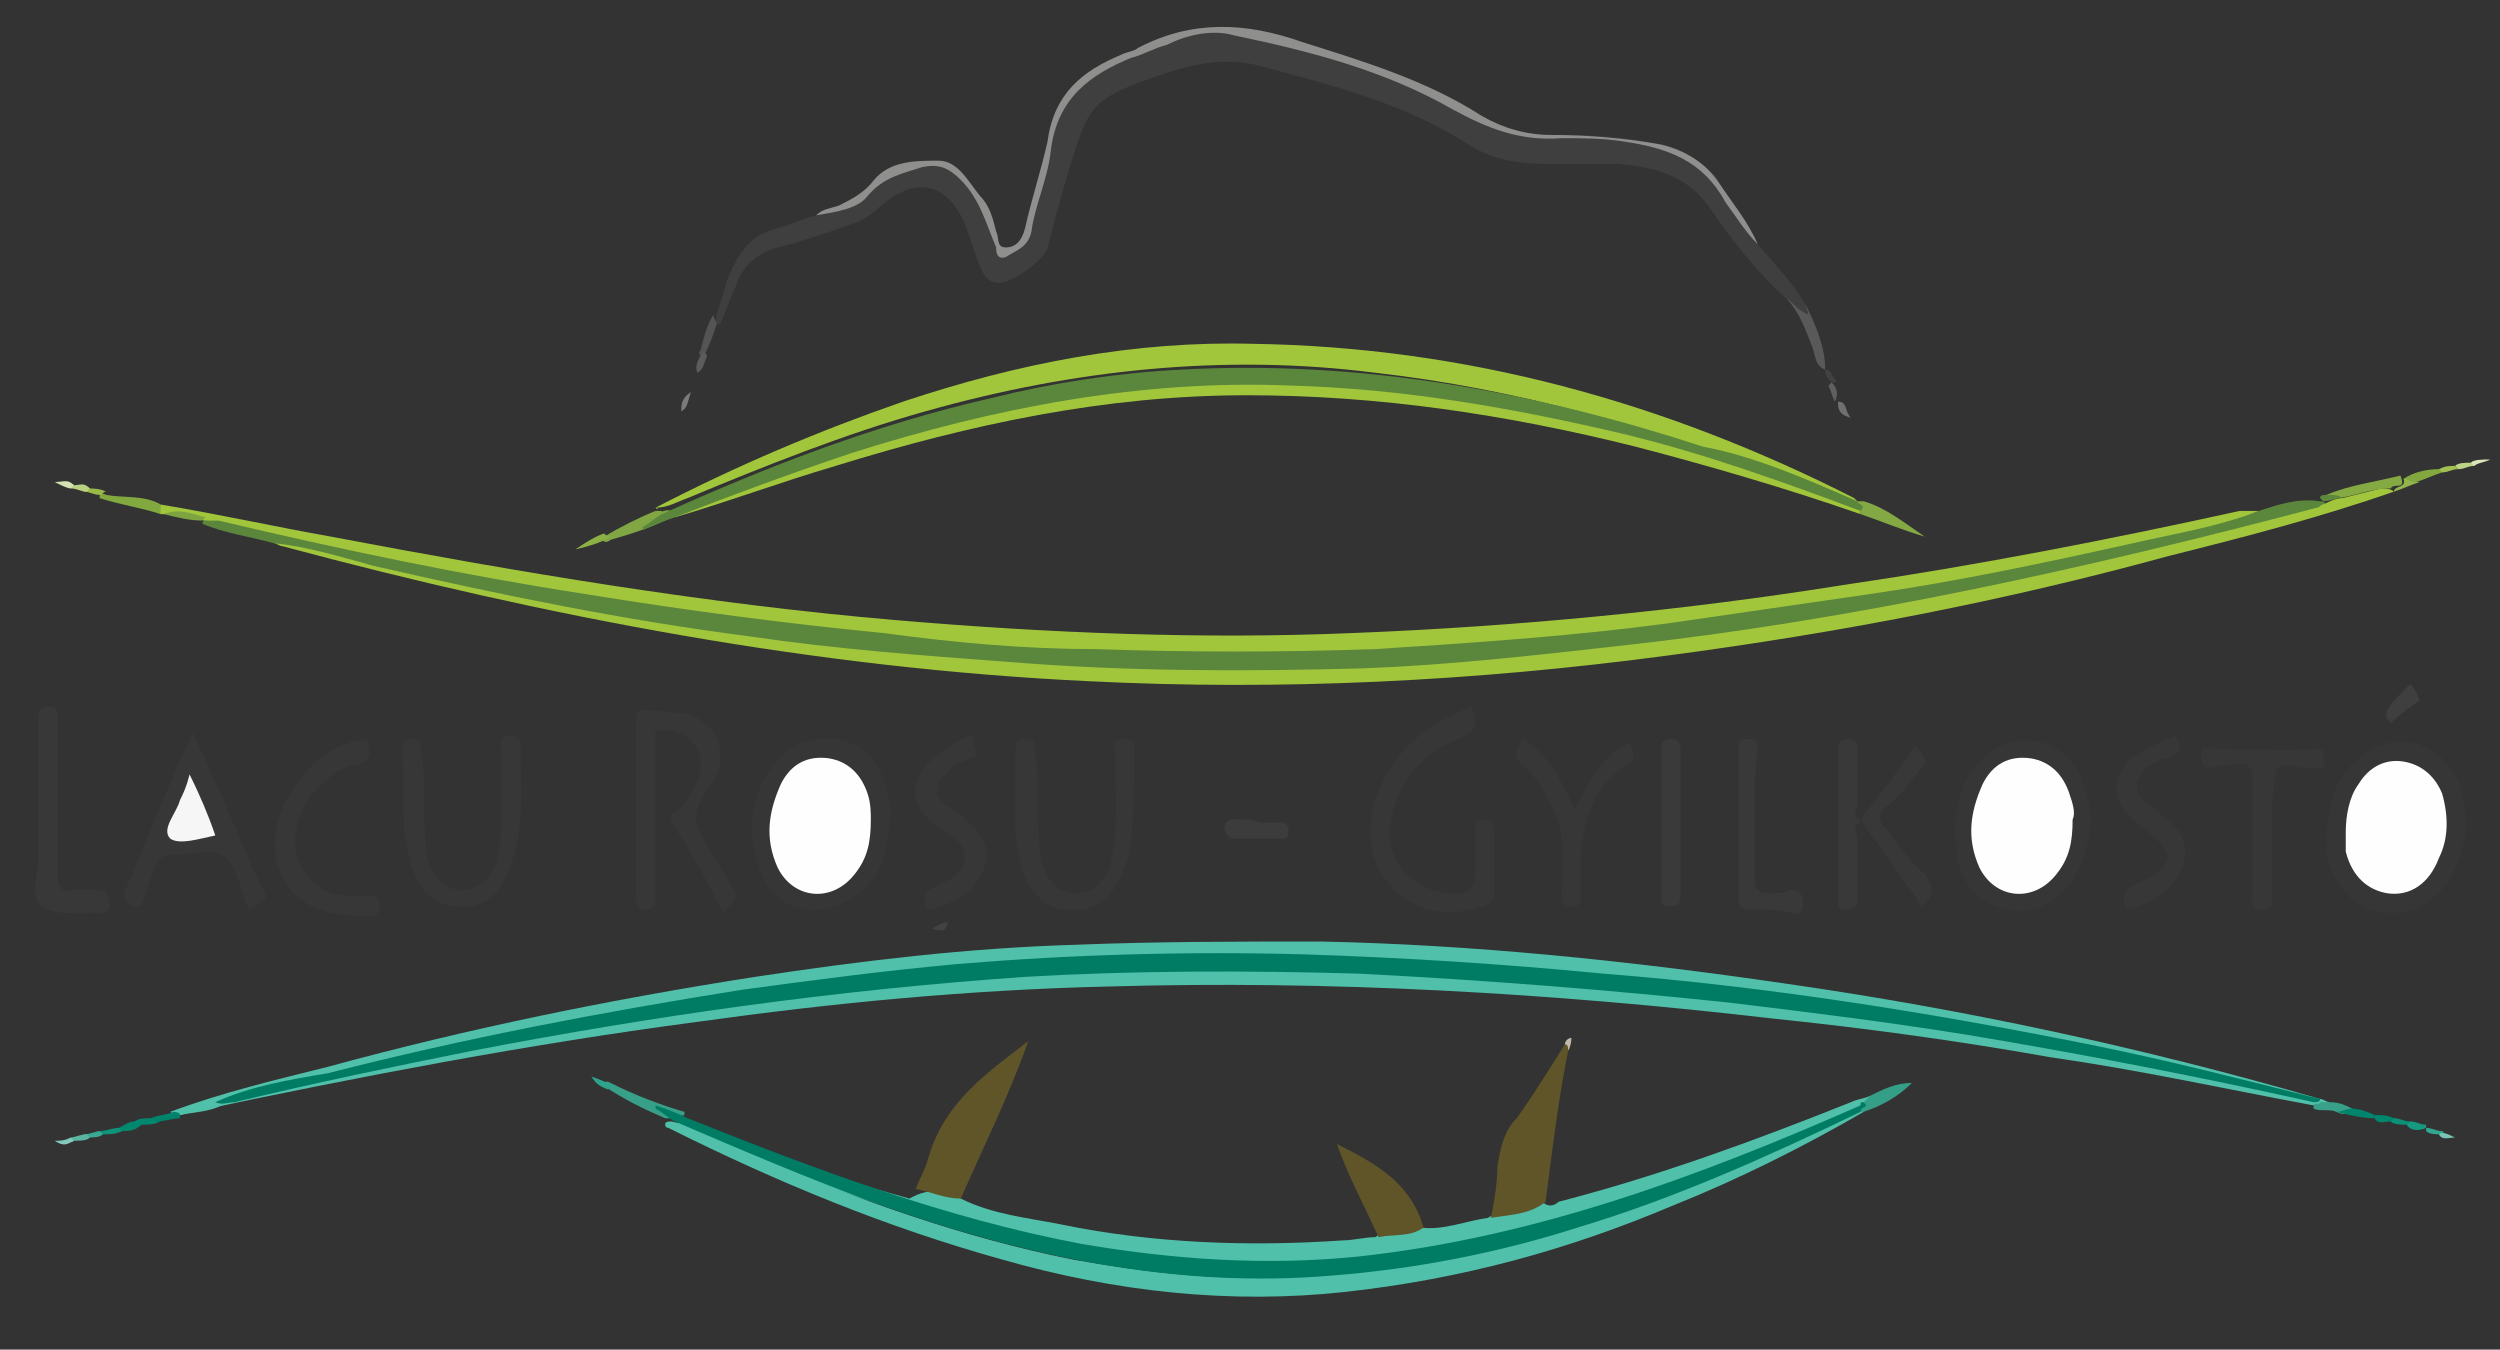 <?xml version="1.0" encoding="utf-8"?>
<!-- Generator: Adobe Illustrator 18.0.0, SVG Export Plug-In . SVG Version: 6.00 Build 0)  -->
<!DOCTYPE svg PUBLIC "-//W3C//DTD SVG 1.1//EN" "http://www.w3.org/Graphics/SVG/1.1/DTD/svg11.dtd">
<svg version="1.1" id="Layer_1" xmlns="http://www.w3.org/2000/svg" xmlns:xlink="http://www.w3.org/1999/xlink" x="0px" y="0px"
	 viewBox="0 0 77.8 42" enable-background="new 0 0 77.8 42" xml:space="preserve">
<rect x="0" y="0" width="77.8" height="42" fill="#333333" stroke="none"/>
<g id="zcois8.tif">
	<g>
		<g>
			<path fill="#5B873C" d="M8.5,16.9c-0.7-0.2-1.5-0.3-2.2-0.6c0-0.1,0.1-0.2,0.2-0.2c2,0.4,4.1,0.8,6.1,1.2c4.9,1,9.8,1.7,14.8,2.2
				c1.9,0.2,3.9,0.3,5.8,0.4c2.8,0.2,5.7,0.1,8.5,0.1c2.9-0.1,5.8-0.3,8.6-0.6c3.8-0.4,7.5-1,11.2-1.7c2.7-0.5,5.5-1,8.2-1.7
				c0.2,0,0.4,0,0.6-0.1c0.6-0.2,1.2-0.4,1.9-0.3c0.2,0,0.2,0.1,0.1,0.2c-1.1,0.5-2.2,0.7-3.3,1c-5.5,1.5-11,2.6-16.6,3.3
				c-2.3,0.3-4.6,0.5-6.8,0.7c-3.6,0.3-7.2,0.3-10.8,0.2c-2.9-0.1-5.7-0.3-8.6-0.7c-3.1-0.4-6.3-0.9-9.3-1.5
				C14,18.2,11.3,17.5,8.5,16.9z"/>
			<path fill="#3F3F3F" d="M54.7,7.6c0.5,0.6,1.1,1.2,1.5,1.9c0.1,0.1,0.1,0.2,0,0.3c-0.1,0.1-0.2,0-0.2-0.1
				c-0.1-0.1-0.3-0.3-0.4-0.4c-0.9-0.8-1.6-1.7-2.3-2.7c-0.7-1.1-1.7-1.4-3-1.5c-0.7,0-1.4,0-2.1,0c-0.9,0-1.7-0.1-2.5-0.6
				C43.7,3.2,41.3,2.6,39,2c-1-0.2-1.9,0-2.8,0.3c-2.3,0.8-2.3,0.9-3,3.2c-0.2,0.7-0.4,1.4-0.6,2.2c-0.1,0.4-1.1,1.1-1.5,1.1
				c-0.4,0-0.5-0.3-0.6-0.5c-0.2-0.5-0.3-0.9-0.5-1.4c-0.6-1.3-1.6-1.4-2.7-0.4c-0.2,0.2-0.4,0.3-0.6,0.4c-0.8,0.3-1.7,0.6-2.5,0.8
				c-0.7,0.2-1.1,0.6-1.3,1.2c-0.2,0.4-0.3,0.8-0.5,1.2c-0.2,0-0.1-0.1-0.1-0.3c0.1-0.3,0.2-0.6,0.3-1c0.3-0.8,0.7-1.5,1.6-1.7
				c0.4-0.1,0.8-0.3,1.2-0.4c0.4-0.1,0.7-0.3,1.1-0.4c0.2-0.1,0.4-0.1,0.5-0.3c0.5-0.8,1.3-0.7,2.1-0.9c0.3-0.1,0.5,0.1,0.7,0.3
				c0.6,0.5,0.9,1.2,1.2,1.9C31,7.5,31,7.9,31.3,7.8c0.3-0.1,0.6-0.2,0.7-0.6c0.3-1.2,0.6-2.4,0.9-3.6c0.1-0.5,0.4-0.9,0.8-1.2
				C34.8,1.8,36,1.3,37.2,1c1-0.3,2,0.1,3,0.4C41.9,1.8,43.5,2.2,45,3c0.2,0.1,0.4,0.2,0.6,0.4c1,0.6,2,0.9,3.1,0.8
				c1.1,0,2.3,0.1,3.4,0.4c0.5,0.2,0.9,0.5,1.3,0.9C53.8,6.2,54.2,6.9,54.7,7.6z"/>
			<path fill="#50C0AA" d="M5.3,34.6c1.6-0.6,3.3-1,4.9-1.4c4.4-1.2,8.8-2.1,13.3-2.8c3.3-0.5,6.6-0.9,10-1c2.5-0.1,5.1-0.1,7.6-0.1
				c4.8,0.1,9.6,0.6,14.4,1.3c5.6,0.8,11.2,2,16.7,3.6c0.1,0,0.2,0.1,0.3,0.1c-0.1,0.1-0.2,0.1-0.3,0.1c-1.6-0.3-3.1-0.7-4.7-1.1
				c-4.7-1-9.5-1.9-14.3-2.5c-2.3-0.3-4.6-0.5-6.9-0.7c-3.9-0.3-7.9-0.4-11.9-0.2c-7.2,0.3-14.4,1.4-21.4,3C11,33.4,9,33.8,6.9,34.4
				c-0.4,0.2-0.8,0.2-1.3,0.3C5.5,34.7,5.4,34.7,5.3,34.6z"/>
			<path fill="#50C0AA" d="M5.6,34.7c0.4-0.1,0.8-0.2,1.2-0.4c2.4-0.5,4.8-1.1,7.3-1.6c4.2-0.9,8.5-1.5,12.8-2
				c4.8-0.5,9.6-0.7,14.4-0.6c2.6,0.1,5.1,0.2,7.7,0.4c4.3,0.4,8.5,0.9,12.7,1.6c3.4,0.5,6.7,1.3,10,2c0.1,0,0.2,0.1,0.3,0.1
				c0.1,0.1,0.1,0.1,0,0.2c-2.7-0.5-5.4-1.1-8.2-1.5c-2.8-0.5-5.7-0.9-8.6-1.2c-6.9-0.8-13.8-1.2-20.7-1c-4.3,0.1-8.5,0.5-12.8,1.1
				c-5.3,0.7-10.5,1.7-15.7,2.8c-0.2,0-0.4,0-0.5,0C5.6,34.8,5.6,34.7,5.6,34.7z"/>
			<path fill="#A2C63B" d="M8.5,16.9c1,0.1,2,0.4,3.1,0.7c3.9,0.9,7.8,1.7,11.7,2.2c2.7,0.4,5.4,0.6,8.1,0.8c3.7,0.3,7.3,0.3,11,0.2
				c2.7-0.1,5.3-0.4,8-0.7c7.3-0.8,14.5-2.4,21.7-4.3c0.1,0,0.1-0.1,0.2-0.1c0.2-0.1,0.4-0.2,0.6-0.2c0.4-0.1,0.8-0.2,1.2-0.3
				c0.1,0,0.3,0,0.4,0.1c-2.3,0.8-4.6,1.4-7,2c-5.1,1.4-10.3,2.4-15.6,3.1c-6,0.8-12,1.1-18,0.8c-8.5-0.4-16.9-2-25.1-4.2
				C8.7,17,8.6,16.9,8.5,16.9z"/>
			<path fill="#A2C63B" d="M70.3,15.9c-1.3,0.5-2.6,0.7-3.9,1c-2.7,0.6-5.5,1.2-8.3,1.6c-2.1,0.3-4.1,0.6-6.2,0.9
				c-3,0.4-6,0.6-9.1,0.8c-2.9,0.1-5.8,0.1-8.7,0c-2.2,0-4.4-0.2-6.6-0.5c-3.1-0.3-6.1-0.7-9.2-1.2c-3.9-0.6-7.7-1.4-11.5-2.3
				c-0.1,0-0.2,0-0.3,0C6,16.2,5.6,15.9,5.1,16c0,0-0.1,0-0.1,0c-0.1-0.1-0.1-0.2,0-0.3c1.8,0.3,3.6,0.7,5.3,1
				c5.8,1.1,11.7,2.1,17.6,2.6c4.7,0.4,9.5,0.6,14.2,0.4c5.1-0.2,10.3-0.7,15.3-1.5c4.1-0.6,8.2-1.4,12.3-2.3
				C70,15.9,70.1,15.9,70.3,15.9z"/>
			<path fill="#50C0AA" d="M58,34.6c-1.9,1.1-3.9,2.1-5.9,2.9c-3.3,1.4-6.6,2.3-10.2,2.7c-3.6,0.4-7.2,0-10.7-1
				c-3.6-1-7-2.4-10.4-4.1c-0.1,0-0.1-0.1-0.1-0.1c0-0.1,0.1-0.1,0.2-0.1c0.9,0.2,1.6,0.6,2.4,1c3.3,1.4,6.6,2.6,10.1,3.3
				c2.3,0.4,4.7,0.7,7,0.5c3.7-0.2,7.3-1,10.7-2.3c2.1-0.8,4.1-1.7,6-2.6c0.2-0.1,0.3-0.2,0.6-0.2C57.9,34.5,58,34.5,58,34.6z"/>
			<path fill="#50C0AA" d="M29.9,37.3c1,0.5,2.1,0.6,3.1,0.8c2.9,0.6,5.9,0.7,8.8,0.5c0.3,0,0.7-0.1,1-0.1c0.4-0.3,0.9-0.3,1.4-0.3
				c0.7,0.1,1.4-0.2,2.1-0.3c0.5-0.3,1.1-0.4,1.7-0.5c0.2,0.2,0.4,0.1,0.5,0c3.1-0.8,6.1-1.9,9.1-3.1c0.2-0.1,0.4-0.1,0.6-0.2
				c0.1,0.2-0.1,0.3-0.3,0.4c-1.6,0.7-3.2,1.4-4.9,2.1c-3.7,1.4-7.4,2.4-11.3,2.8c-4.2,0.4-8.2-0.2-12.3-1.3
				c-2.7-0.8-5.3-1.7-7.9-2.8c-0.1-0.1-0.3-0.1-0.4-0.2c0-0.1,0-0.1,0-0.2c1.7,0.6,3.4,1.2,5.1,1.8c0.7,0.2,1.4,0.4,2.1,0.6
				C29,36.9,29.5,37.1,29.9,37.3z"/>
			<path fill="#A2C63B" d="M20.4,15.8c2.5-1.3,5.1-2.4,7.7-3.3c3.6-1.2,7.2-1.9,10.9-1.8c6.6,0.1,12.8,1.8,18.7,4.8
				c0,0,0.1,0.1,0.1,0.1c0,0.1-0.1,0.1-0.2,0.1c-0.8-0.1-1.4-0.5-2.1-0.8c-4.1-1.6-8.3-2.8-12.7-3.3c-4.7-0.6-9.4-0.1-14,1.2
				c-2.5,0.7-5,1.7-7.4,2.7c-0.3,0.1-0.6,0.3-1,0.3C20.5,15.9,20.5,15.8,20.4,15.8z"/>
			<path fill="#A2C63B" d="M57.9,16c-2.3-0.8-4.7-1.5-7-2.1c-4-1-8-1.6-12.1-1.6c-4.4,0-8.6,0.9-12.8,2.2c-1.7,0.5-3.3,1.1-5,1.6
				c0-0.1,0-0.1,0-0.2c0.9-0.5,1.9-0.8,2.8-1.2c3.6-1.3,7.2-2.4,11-2.8c3.2-0.4,6.3-0.3,9.5,0.1c4.3,0.6,8.4,1.7,12.5,3.2
				c0.4,0.2,0.8,0.3,1.2,0.5C57.9,15.8,57.9,15.9,57.9,16z"/>
			<path fill="#8F8F8E" d="M54.7,7.6c-0.4-0.4-0.7-0.9-1-1.3c-0.7-1.3-1.8-1.7-3.2-1.9c-0.6-0.1-1.3-0.1-1.9-0.1
				c-1.3,0.1-2.3-0.3-3.4-0.9c-2.1-1.2-4.4-1.8-6.8-2.3c-0.7-0.2-1.5,0-2.1,0.3c-0.4,0.1-0.7,0.3-1.1,0.4C34,2.3,32.9,3,32.7,4.7
				c-0.1,0.9-0.5,1.7-0.6,2.5C32,7.7,31.6,7.8,31.3,8C31,8.1,31,7.8,31,7.7c-0.3-0.7-0.5-1.5-1.1-2.1c-0.4-0.4-0.7-0.5-1.2-0.4
				c-0.6,0.2-1.2,0.3-1.7,0.9c-0.3,0.4-1,0.5-1.6,0.6c0.2-0.2,0.4-0.2,0.7-0.3c0.4-0.2,0.8-0.4,1.1-0.8c0.5-0.6,1.3-0.6,2-0.6
				c0.6,0,0.9,0.6,1.3,1.1c0.3,0.3,0.4,0.7,0.5,1.1c0.1,0.2,0,0.5,0.3,0.5c0.3,0,0.5-0.2,0.6-0.6c0.2-0.9,0.5-1.8,0.7-2.7
				c0.2-1.5,1.1-2.2,2.3-2.7c0.2-0.1,0.4-0.1,0.5-0.2c1.7-0.9,3.4-0.8,5.1-0.2c1.9,0.6,3.9,1.2,5.6,2.3c0.7,0.4,1.4,0.6,2.2,0.6
				c1.1,0,2.3,0.1,3.4,0.3c0.8,0.2,1.4,0.6,1.8,1.2C53.9,6.3,54.4,6.9,54.7,7.6z"/>
			<path fill="#373737" d="M22.5,28.4c-0.5-1-1-1.9-1.6-2.8c-0.1-0.3,0.1-0.3,0.2-0.4c0.3-0.3,0.6-0.7,0.7-1.2
				c0.1-0.7-0.4-1.3-1.2-1.3c-0.3,0-0.2,0.2-0.2,0.4c0,1.5,0,3,0,4.5c0,0.1,0,0.3,0,0.4c0,0.2-0.1,0.3-0.3,0.3
				c-0.2,0-0.3-0.1-0.3-0.3c0-1.9,0-3.7,0-5.6c0-0.3,0.1-0.3,0.3-0.3c0.4,0,0.8,0.1,1.2,0.1c1.1,0.3,1.5,1.4,0.7,2.4
				c-0.5,0.7-0.4,1.1,0,1.7c0.2,0.3,0.4,0.7,0.6,1C23,27.9,23,27.9,22.5,28.4z"/>
			<path fill="#363636" d="M27.7,25.4c-0.1,1.2-0.3,2.2-1.5,2.7c-1,0.5-2.1,0.1-2.5-0.9c-0.5-1.2-0.4-2.3,0.3-3.3
				c0.5-0.7,1.2-1,2.1-0.9c0.9,0.2,1.3,0.8,1.5,1.6C27.7,25,27.7,25.2,27.7,25.4z"/>
			<path fill="#363636" d="M60.8,26c0.1-1,0.2-1.8,0.9-2.4c1.1-1,2.6-0.6,3.1,0.7c0.4,1,0.3,2-0.2,2.9c-0.4,0.8-1.3,1.3-2.1,1.1
				c-0.8-0.1-1.4-0.7-1.6-1.6C60.9,26.5,60.9,26.2,60.8,26z"/>
			<path fill="#363636" d="M72.4,26c0.1-0.9,0.2-1.7,0.9-2.3c1.1-1.1,2.8-0.7,3.3,0.9c0.2,0.8,0.2,1.6-0.2,2.4
				c-0.4,1-1.3,1.5-2.2,1.4c-0.9-0.1-1.5-0.7-1.8-1.8C72.4,26.4,72.4,26.1,72.4,26z"/>
			<path fill="#363736" d="M45.8,22c0.2,0.5,0.2,0.7-0.4,1c-1.1,0.4-1.9,1.3-2.1,2.5c-0.3,1.3,0.8,2.4,2.1,2.3
				c0.3,0,0.5-0.2,0.5-0.6c0-0.5,0-0.9,0-1.4c0-0.2,0.1-0.3,0.3-0.3c0.2,0,0.3,0.1,0.3,0.3c0,0.7,0,1.3,0,2c0,0.2-0.1,0.3-0.3,0.4
				c-1,0.3-2,0.3-2.8-0.5c-0.8-0.8-0.9-1.8-0.6-2.8C43.3,23.4,44.4,22.5,45.8,22z"/>
			<path fill="#373737" d="M32.3,25c0,0.5,0,1.1,0.1,1.8c0.2,0.7,0.6,1,1.1,1c0.5,0,1-0.4,1.1-1.1c0.2-1.1,0.1-2.1,0.1-3.2
				c0-0.2-0.2-0.5,0.3-0.5c0.4,0,0.3,0.3,0.3,0.5c0,1.1,0,2.2-0.2,3.2c-0.1,0.3-0.2,0.6-0.4,0.9c-0.3,0.5-0.8,0.8-1.5,0.7
				c-0.6,0-1-0.4-1.3-1c-0.2-0.5-0.3-1.1-0.3-1.6c0-0.8,0-1.5,0-2.3c0-0.2,0-0.4,0.3-0.4c0.3,0,0.3,0.1,0.3,0.4
				C32.3,23.9,32.3,24.4,32.3,25z"/>
			<path fill="#373737" d="M13.2,24.8c0,0.7,0,1.3,0.1,1.9c0.2,0.7,0.6,1,1.1,1c0.5,0,1-0.4,1.1-1.1c0.2-1.1,0.1-2.1,0.1-3.2
				c0-0.2-0.1-0.5,0.3-0.5c0.4,0,0.3,0.3,0.3,0.5c0,1.1,0.1,2.2-0.2,3.2c-0.1,0.3-0.2,0.5-0.3,0.8c-0.3,0.6-0.9,0.9-1.5,0.8
				c-0.7,0-1.1-0.5-1.3-1c-0.2-0.4-0.2-0.8-0.3-1.2c-0.1-0.9,0-1.8-0.1-2.7c0-0.2,0.1-0.3,0.3-0.3c0.2,0,0.3,0.1,0.3,0.3
				C13.2,23.9,13.2,24.4,13.2,24.8z"/>
			<path fill="#605529" d="M48.1,37.4c-0.5,0.4-1.1,0.4-1.7,0.5c0.1-0.5,0.2-1.1,0.2-1.6c0.1-0.6,0.2-1.1,0.6-1.5
				c0.5-0.7,1-1.5,1.5-2.3c0.2,0,0.2,0.1,0.1,0.2C48.5,34.2,48.3,35.8,48.1,37.4z"/>
			<path fill="#373737" d="M6,22.8c0.7,1.5,1.3,2.9,1.9,4.3c0.1,0.2,0.2,0.4,0.3,0.6c0.2,0.3-0.1,0.4-0.3,0.5
				c-0.2,0.2-0.2-0.1-0.3-0.2c0,0,0,0,0-0.1c-0.2-0.5-0.3-1.1-0.7-1.3c-0.4-0.2-1,0-1.5,0c-0.3,0-0.5,0.1-0.6,0.4
				c-0.1,0.3-0.2,0.6-0.3,0.9c-0.1,0.1,0,0.4-0.3,0.3C4,28.2,3.8,28,3.9,27.7C4.6,26.1,5.2,24.5,6,22.8z"/>
			<path fill="#605529" d="M29.9,37.3c-0.5,0-0.9-0.2-1.4-0.3c0.1-0.3,0.3-0.6,0.4-1c0.5-1.7,1.8-2.6,3.1-3.6
				C31.4,34.1,30.6,35.7,29.9,37.3z"/>
			<path fill="#373737" d="M11.4,23c0.2,0.5,0.1,0.7-0.3,0.8c-0.6,0.1-1,0.5-1.4,0.9c-0.5,0.7-0.7,1.6-0.3,2.3
				c0.4,0.8,1.1,0.9,1.9,0.9c0.2,0,0.5-0.1,0.5,0.3c0,0.4-0.2,0.3-0.5,0.3c-1,0-2-0.2-2.5-1.2c-0.5-0.9-0.2-2.1,0.5-3
				C9.9,23.5,10.6,23.1,11.4,23z"/>
			<path fill="#373737" d="M70.7,26c0,0.6,0,1.2,0,1.8c0,0.2,0.1,0.5-0.3,0.5c-0.4,0-0.3-0.2-0.3-0.4c0-1.2,0-2.4,0-3.6
				c0-0.5-0.2-0.6-0.6-0.5c-0.2,0-0.5,0-0.7,0.1c-0.2,0-0.3-0.1-0.3-0.3c0-0.2,0-0.4,0.3-0.3c1.1,0,2.2,0.1,3.3,0
				c0.3,0,0.2,0.2,0.2,0.3c0,0.2,0.1,0.4-0.2,0.3c-0.3,0-0.6,0-0.9-0.1c-0.3,0-0.4,0.1-0.4,0.4C70.7,24.7,70.7,25.3,70.7,26
				C70.7,26,70.7,26,70.7,26z"/>
			<path fill="#383838" d="M1.8,24.9c0,0.8,0,1.5,0,2.3c0,0.4,0.1,0.6,0.5,0.5c0.2,0,0.4,0,0.7,0c0.3,0,0.4,0.1,0.4,0.4
				c0,0.4-0.2,0.3-0.5,0.3c-0.5,0-1.2,0.1-1.6-0.2c-0.4-0.3-0.1-1-0.1-1.5c0-1.4,0-2.8,0-4.3c0-0.2,0-0.4,0.3-0.4
				c0.3,0,0.3,0.1,0.3,0.4C1.8,23.3,1.8,24.1,1.8,24.9C1.8,24.9,1.8,24.9,1.8,24.9z"/>
			<path fill="#373737" d="M50.7,23.1c0.2,0.4,0.2,0.6-0.2,0.8c-0.9,0.6-1.2,1.6-1.3,2.6c0,0.5,0,1,0,1.4c0,0.3-0.1,0.3-0.3,0.3
				c-0.3,0-0.3-0.1-0.3-0.3c0-0.8,0.1-1.5-0.1-2.3c-0.2-0.6-0.5-1.2-1-1.7c-0.4-0.3-0.4-0.5-0.1-0.9c0.8,0.5,1.2,1.3,1.6,2.2
				C49.4,24.4,49.8,23.6,50.7,23.1z"/>
			<path fill="#373737" d="M29,28.3c-0.2,0-0.2-0.1-0.2-0.2c0-0.1-0.1-0.3,0.1-0.4c0.2-0.1,0.4-0.2,0.6-0.3c0.7-0.4,0.7-1,0.1-1.4
				c-0.1-0.1-0.2-0.1-0.3-0.2c-1.1-0.7-1.1-1.6,0-2.4c0.2-0.1,0.4-0.3,0.7-0.4c0.1-0.1,0.3-0.2,0.3,0.1c0,0.2,0.2,0.4-0.1,0.5
				c-0.3,0.1-0.5,0.2-0.7,0.4c-0.4,0.4-0.5,0.8,0,1.1c0.2,0.1,0.4,0.2,0.5,0.4c0.9,0.6,0.9,1.4,0.2,2.2C29.8,28,29.4,28.2,29,28.3z"
				/>
			<path fill="#373737" d="M67.7,22.9c0.2,0.4,0.2,0.6-0.3,0.7c-0.2,0-0.4,0.2-0.6,0.3c-0.4,0.4-0.4,0.7,0,1.1
				c0.2,0.1,0.4,0.3,0.5,0.4c0.9,0.6,0.9,1.5,0.2,2.2c-0.3,0.3-0.6,0.5-1,0.6c-0.1,0.1-0.3,0.2-0.4-0.1c0-0.2,0-0.3,0.2-0.5
				c1.5-0.7,1.5-1,0.2-2c-0.8-0.6-0.8-1.3-0.2-2C66.8,23.3,67.2,23.1,67.7,22.9z"/>
			<path fill="#383938" d="M54.6,25.4c0,0.6,0,1.3,0,1.9c0,0.4,0.1,0.5,0.5,0.5c0.2,0,0.4,0,0.6-0.1c0.3,0,0.4,0.1,0.4,0.4
				c0,0.3-0.1,0.4-0.3,0.3c-0.5-0.1-0.9-0.1-1.4-0.1c-0.3,0-0.3-0.2-0.3-0.4c0-1.5,0-3,0-4.6c0-0.2,0-0.3,0.3-0.3
				c0.3,0,0.3,0.1,0.3,0.3C54.6,24,54.6,24.7,54.6,25.4C54.6,25.4,54.6,25.4,54.6,25.4z"/>
			<path fill="#605529" d="M44.3,38.2c-0.4,0.3-0.9,0.2-1.4,0.3c-0.4-0.9-0.9-1.8-1.3-2.9C42.8,36.2,43.9,36.8,44.3,38.2z"/>
			<path fill="#373837" d="M57.9,25.5c0.6-0.8,1.2-1.5,1.7-2.3c0.4,0.5,0.4,0.5,0.1,0.8c-0.3,0.4-0.6,0.8-1,1.1
				c-0.3,0.3-0.2,0.5,0,0.7c0.4,0.5,0.7,1,1.2,1.4c0.3,0.4,0.3,0.7-0.1,1c-0.6-0.9-1.3-1.8-1.9-2.7C57.8,25.6,57.8,25.6,57.9,25.5
				C57.9,25.5,57.9,25.5,57.9,25.5z"/>
			<path fill="#393939" d="M57.9,25.5c0,0,0,0.1,0,0.1c-0.3,0.1-0.1,0.3-0.1,0.5c0,0.6,0,1.2,0,1.8c0,0.2,0,0.4-0.3,0.4
				c-0.3,0-0.3-0.1-0.3-0.3c0-1.5,0-3.1,0-4.6c0-0.2,0-0.4,0.3-0.4c0.3,0,0.3,0.2,0.3,0.4c0,0.6,0,1.1,0,1.7
				C57.8,25.2,57.6,25.4,57.9,25.5z"/>
			<path fill="#3A3A3A" d="M51.7,25.6c0-0.7,0-1.5,0-2.2c0-0.2,0-0.4,0.3-0.4c0.3,0,0.3,0.2,0.3,0.4c0,1.5,0,3,0,4.4
				c0,0.2,0,0.4-0.3,0.4c-0.4,0-0.3-0.2-0.3-0.4C51.7,27.1,51.7,26.3,51.7,25.6C51.7,25.6,51.7,25.6,51.7,25.6z"/>
			<path fill="#3C3C3C" d="M39.2,25.6c0.2,0,0.5,0,0.7,0c0.2,0,0.2,0.2,0.2,0.3c0,0.2-0.1,0.2-0.3,0.2c-0.4,0-0.9,0-1.3,0
				c-0.3,0-0.3-0.1-0.4-0.3c0-0.3,0.2-0.3,0.4-0.3C38.8,25.5,39,25.5,39.2,25.6C39.2,25.5,39.2,25.5,39.2,25.6z"/>
			<path fill="#38A089" d="M21.3,34.6c0,0,0,0.1,0,0.1c-0.3,0.1-0.5-0.1-0.8-0.2c0.1,0.1,0.4,0.1,0.4,0.3c-0.1,0-0.1,0-0.2,0
				c-0.7-0.3-1.3-0.6-1.9-1c0-0.1,0-0.2,0.2-0.1C19.8,34.1,20.6,34.4,21.3,34.6z"/>
			<path fill="#81A644" d="M20.9,15.9c0,0.1,0,0.1,0,0.2c-0.6,0.3-1.2,0.5-1.9,0.7c-0.1,0.1-0.3,0.1-0.2-0.1
				c0.5-0.3,1.1-0.6,1.6-0.8c0.1,0,0.1,0,0.2,0c0,0.2-0.3,0.2-0.4,0.3C20.4,16.1,20.6,15.8,20.9,15.9z"/>
			<path fill="#83A844" d="M57.9,16c0,0,0-0.1,0-0.1c0-0.1-0.2-0.1-0.1-0.3c0.1,0,0.1,0,0.2,0c0.7,0.2,1.3,0.7,1.9,1.1
				C59.2,16.5,58.5,16.2,57.9,16z"/>
			<path fill="#595959" d="M55.6,9.3c0.2,0.1,0.3,0.3,0.5,0.4c0.3,0.2,0.1-0.1,0.1-0.2c0.3,0.6,0.6,1.3,0.6,2l0,0
				c-0.3-0.1-0.3-0.4-0.4-0.7C56.2,10.3,56,9.7,55.6,9.3z"/>
			<path fill="#3E3F3E" d="M74.4,22.5c-0.1-0.1-0.2-0.2-0.1-0.4c0.1-0.2,0.3-0.4,0.5-0.6c0.1-0.1,0.2-0.3,0.3-0.1
				c0.1,0.1,0.2,0.4,0.2,0.4C75,22,74.7,22.2,74.4,22.5z"/>
			<path fill="#359E87" d="M58,34.3c0.1-0.1,0.2-0.2,0.2-0.2c0.4-0.2,0.8-0.4,1.3-0.4c-0.4,0.4-0.9,0.7-1.5,0.9c-0.1,0-0.1,0-0.2,0
				C57.8,34.4,58.1,34.4,58,34.3z"/>
			<path fill="#85AA44" d="M74.4,15.2c-0.6,0-1,0.2-1.6,0.3c-0.1-0.1-0.3,0-0.4-0.1c0.7-0.3,1.5-0.4,2.3-0.6
				C74.9,15.3,74.5,15,74.4,15.2L74.4,15.2z"/>
			<path fill="#82A93F" d="M5,15.7c0,0.1,0,0.2,0,0.3c-0.6-0.2-1.3-0.3-1.9-0.5c0-0.1,0-0.2,0.2-0.1C3.8,15.5,4.5,15.4,5,15.7z"/>
			<path fill="#39A18A" d="M72,34.5c0,0,0-0.1,0-0.1c0-0.1,0.2,0,0.2-0.1c0.1,0,0.2,0,0.3,0c0.3,0,0.5,0.1,0.7,0.2
				c-0.1,0.2-0.3,0.2-0.5,0.1C72.5,34.5,72.2,34.6,72,34.5z"/>
			<path fill="#00856C" d="M72.7,34.6c0.2,0,0.3-0.1,0.5-0.1c0.2,0,0.5,0.1,0.7,0.2c0,0,0,0.1,0,0.1C73.5,34.8,73.1,34.7,72.7,34.6z
				"/>
			<path fill="#00836B" d="M5.6,34.7c0,0,0,0.1,0,0.1c-0.2,0-0.5,0.1-0.7,0.1C4.8,35,4.6,35,4.7,34.8c0.2-0.1,0.5-0.1,0.7-0.2
				C5.4,34.6,5.6,34.6,5.6,34.7z"/>
			<path fill="#7EA442" d="M5.1,16C5.6,15.8,6,16,6.4,16.1c0,0-0.1,0.1-0.1,0.1C5.9,16.2,5.5,16.1,5.1,16z"/>
			<path fill="#83A83F" d="M76,14.7c-0.3,0.1-0.5,0.2-0.8,0.3c-0.1,0-0.3,0.2-0.4-0.1c0.3-0.2,0.7-0.3,1.1-0.3
				C76.1,14.6,76.1,14.6,76,14.7z"/>
			<path fill="#545454" d="M22.2,9.8c0,0.1,0.1,0.2,0.1,0.3c-0.1,0.3-0.2,0.6-0.4,1c-0.1,0-0.2-0.1-0.1-0.2
				C21.9,10.5,22,10.1,22.2,9.8z"/>
			<path fill="#8DB046" d="M18.8,16.6c0.1,0.1,0.1,0.1,0.2,0.1c-0.3,0.2-0.7,0.3-1.1,0.4C18.2,16.9,18.5,16.7,18.8,16.6z"/>
			<path fill="#01886F" d="M4.7,34.8c0.1,0.1,0.2,0.1,0.3,0.1c-0.2,0.1-0.4,0.1-0.6,0.1c-0.1,0.1-0.2,0-0.2-0.1
				C4.3,34.8,4.5,34.8,4.7,34.8z"/>
			<path fill="#00886F" d="M73.9,34.8c0,0,0-0.1,0-0.1c0.2,0,0.4,0,0.6,0.1c0,0.1,0,0.2-0.1,0.1C74.2,34.9,74,35,73.9,34.8z"/>
			<path fill="#0D947B" d="M3.1,35.2c0.2,0,0.4-0.1,0.6-0.1c0,0,0.1,0,0.1,0.1c-0.2,0.1-0.4,0.1-0.6,0.1C3.2,35.3,3.1,35.3,3.1,35.2
				z"/>
			<path fill="#93B44D" d="M74.9,14.9c0.1,0.1,0.2,0.1,0.4,0.1c-0.3,0.1-0.5,0.2-0.8,0.3c0-0.2,0.4-0.1,0.3-0.4
				C74.8,14.9,74.8,14.9,74.9,14.9z"/>
			<path fill="#00886F" d="M3.8,35.2c0,0-0.1-0.1-0.1-0.1C3.9,35,4,34.9,4.2,34.9c0.1,0,0.1,0.1,0.2,0.1C4.2,35.2,4,35.2,3.8,35.2z"
				/>
			<path fill="#7C7B7B" d="M21.5,12.2c-0.1,0.3-0.1,0.5-0.3,0.6C21.2,12.6,21.2,12.4,21.5,12.2z"/>
			<path fill="#2DA38B" d="M19.1,33.8c-0.1,0-0.1,0.1-0.2,0.1c-0.2-0.1-0.3-0.1-0.5-0.4C18.7,33.6,18.9,33.7,19.1,33.8z"/>
			<path fill="#5C5C5C" d="M21.9,10.9c0,0.1,0.1,0.1,0.1,0.2c-0.1,0.2-0.1,0.4-0.3,0.5C21.6,11.3,21.8,11.1,21.9,10.9z"/>
			<path fill="#5D893D" d="M72.5,15.4c0.1,0,0.3,0,0.4,0.1c-0.2,0-0.4,0.1-0.6,0.1c0,0-0.1-0.1-0.1-0.1
				C72.2,15.4,72.3,15.4,72.5,15.4z"/>
			<path fill="#0A9178" d="M74.4,34.9c0,0,0.1-0.1,0.1-0.1c0.2,0,0.3,0.1,0.5,0.1c0,0.1,0,0.2-0.1,0.1C74.7,35,74.5,35,74.4,34.9z"
				/>
			<path fill="#159980" d="M74.9,35c0,0,0.1-0.1,0.1-0.1c0.2,0,0.3,0.1,0.5,0.1c0,0,0,0,0,0.1c0,0,0,0,0,0
				C75.3,35.2,75,35.2,74.9,35z"/>
			<path fill="#434243" d="M56.8,11.5c0.2,0,0.2,0.2,0.3,0.3c0.1,0.1,0,0.1-0.1,0.1C56.9,11.8,56.8,11.7,56.8,11.5
				C56.8,11.5,56.8,11.5,56.8,11.5z"/>
			<path fill="#60605F" d="M56.9,12c0,0,0.1-0.1,0.1-0.1c0.2,0.2,0.2,0.4,0.1,0.6l0,0C57,12.3,57,12.2,56.9,12z"/>
			<path fill="#70706F" d="M57.2,12.5c0.3,0,0.2,0.3,0.4,0.5C57.2,12.9,57.2,12.7,57.2,12.5C57.2,12.5,57.2,12.5,57.2,12.5z"/>
			<path fill="#BED386" d="M77,14.5c-0.2,0-0.3,0.1-0.5,0.1c0,0-0.1-0.1-0.1-0.1c0.1-0.1,0.3-0.1,0.5-0.1C77,14.3,77,14.4,77,14.5z"
				/>
			<path fill="#414241" d="M29,28.9c0.2-0.1,0.3-0.2,0.5-0.2C29.4,29,29.4,29,29,28.9z"/>
			<path fill="#A3C152" d="M76.4,14.5c0,0,0.1,0.1,0.1,0.1c-0.2,0-0.3,0.1-0.5,0.1c0,0-0.1-0.1-0.1-0.1
				C76.1,14.5,76.2,14.5,76.4,14.5z"/>
			<path fill="#9ABA47" d="M3.3,15.3c-0.1,0-0.1,0.1-0.2,0.1c-0.2,0-0.3-0.1-0.5-0.1c0-0.1,0-0.2,0.1-0.1
				C2.9,15.2,3.1,15.2,3.3,15.3z"/>
			<path fill="#DAE6BA" d="M77,14.5c0,0-0.1-0.1-0.1-0.1c0.1-0.1,0.3-0.1,0.6-0.1C77.3,14.4,77.1,14.4,77,14.5z"/>
			<path fill="#BAD082" d="M2.8,15.2c0,0-0.1,0.1-0.1,0.1c-0.2,0-0.3-0.1-0.5-0.1c0-0.1,0-0.2,0.1-0.1C2.5,15.1,2.6,15,2.8,15.2z"/>
			<path fill="#3AA993" d="M3.1,35.2c0,0,0.1,0.1,0.1,0.1c-0.1,0.1-0.3,0.1-0.5,0.1c-0.1,0.1-0.1,0-0.1-0.1
				C2.8,35.3,3,35.2,3.1,35.2z"/>
			<path fill="#5AB6A3" d="M2.7,35.3c0,0,0.1,0.1,0.1,0.1c-0.1,0.1-0.3,0.1-0.5,0.1c-0.1,0.1-0.1,0-0.1-0.1
				C2.3,35.4,2.5,35.3,2.7,35.3z"/>
			<path fill="#83C9BB" d="M2.2,35.4c0,0,0.1,0.1,0.1,0.1c-0.2,0.1-0.3,0.2-0.6,0C1.9,35.5,2,35.5,2.2,35.4z"/>
			<path fill="#D5E2B4" d="M2.3,15.1c0,0-0.1,0.1-0.1,0.1c-0.1,0-0.3-0.1-0.5-0.2C2,15,2.1,14.9,2.3,15.1z"/>
			<path fill="#BFBAA9" d="M48.8,32.7c0-0.1,0-0.2-0.1-0.2c0-0.1,0.1-0.2,0.2-0.2C48.9,32.4,48.9,32.5,48.8,32.7z"/>
			<path fill="#32A790" d="M75.5,35.2c0,0,0-0.1,0-0.1c0.2,0,0.3,0.1,0.5,0.1c0,0,0.1,0,0,0.1c0,0,0,0,0,0
				C75.8,35.3,75.6,35.3,75.5,35.2z"/>
			<path fill="#75C4B4" d="M75.9,35.3C75.9,35.3,75.9,35.2,75.9,35.3c0.1-0.1,0.3,0,0.5,0.1C76.2,35.4,76,35.5,75.9,35.3z"/>
			<path fill="#007C64" d="M72.2,34.2c0,0.1-0.1,0.1-0.2,0.1c-3.6-0.8-7.2-1.5-10.8-2.1c-2.5-0.4-4.9-0.7-7.4-1
				c-3.8-0.4-7.6-0.7-11.5-0.9c-3.5-0.1-7-0.1-10.4,0.1c-5.8,0.4-11.5,1.2-17.2,2.3c-2.5,0.5-4.9,1-7.4,1.6c-0.2,0-0.4,0.1-0.6,0
				c1.1-0.5,2.3-0.7,3.5-0.9c4.3-1.1,8.5-1.9,12.9-2.6c2.2-0.3,4.5-0.6,6.7-0.8c3.6-0.3,7.2-0.4,10.8-0.3c3.1,0.1,6.2,0.3,9.3,0.6
				C55,30.7,60,31.5,65,32.5C67.5,33,69.8,33.6,72.2,34.2z"/>
			<path fill="#007C64" d="M58,34.3c0.2,0.2-0.1,0.1-0.1,0.3c-2.9,1.4-5.8,2.7-8.8,3.6c-2.5,0.8-5.1,1.3-7.7,1.5
				c-4.8,0.4-9.5-0.6-14-2.2c-2.2-0.8-4.3-1.7-6.4-2.6c-0.2-0.1-0.4-0.3-0.6-0.4c0,0,0,0,0-0.1c0.3,0.1,0.6,0.2,1,0.4
				c4,1.6,8,3.1,12.2,3.9c2.9,0.5,5.8,0.7,8.7,0.4c5.5-0.6,10.6-2.5,15.6-4.7C57.9,34.3,57.9,34.3,58,34.3z"/>
			<path fill="#5B873C" d="M57.8,15.6c0,0.1,0.3,0.1,0.1,0.3c-2.4-0.9-4.9-1.8-7.4-2.4c-3.4-0.8-6.8-1.4-10.3-1.5
				c-4.7-0.2-9.3,0.7-13.7,2.1c-1.8,0.6-3.7,1.3-5.5,2c-0.3,0.1-0.6,0.2-1,0.4c0,0,0,0,0-0.1c0.2-0.1,0.4-0.3,0.6-0.4
				c3.3-1.5,6.7-2.8,10.2-3.6c2-0.5,4-0.8,6-0.9c5.6-0.3,11,0.7,16.2,2.4C54.6,14.2,56.2,14.9,57.8,15.6z"/>
			<path fill="#FEFEFE" d="M27.1,25.5c0,0.7-0.1,1.2-0.5,1.7c-0.7,0.9-1.9,0.8-2.4-0.2c-0.4-0.9-0.3-1.7,0.1-2.6
				c0.3-0.6,0.8-0.9,1.5-0.8c0.6,0.1,1,0.5,1.2,1.1C27.1,25,27.1,25.3,27.1,25.5z"/>
			<path fill="#FEFEFE" d="M64.5,25.5c0,0.7-0.1,1.2-0.5,1.7c-0.7,0.9-1.9,0.8-2.4-0.2c-0.4-0.9-0.3-1.7,0.1-2.6
				c0.3-0.6,0.8-0.9,1.5-0.8c0.6,0.1,1,0.5,1.2,1.1C64.5,25,64.6,25.3,64.5,25.5z"/>
			<path fill="#FEFEFE" d="M73,25.9c0-0.5,0.1-1.1,0.4-1.5c0.3-0.5,0.8-0.8,1.4-0.7c0.6,0.1,1,0.5,1.2,1c0.2,0.7,0.2,1.4-0.1,2
				c-0.3,0.8-0.9,1.2-1.6,1.1c-0.6-0.1-1.1-0.5-1.3-1.3C73,26.3,73,26.1,73,25.9z"/>
			<path fill="#F7F6F6" d="M6.7,26c-0.5,0.1-1.1,0.3-1.4,0.1c-0.3-0.3,0.2-0.8,0.3-1.2c0.1-0.2,0.2-0.4,0.3-0.8
				C6.2,24.7,6.5,25.4,6.7,26z"/>
		</g>
	</g>
</g>
</svg>
